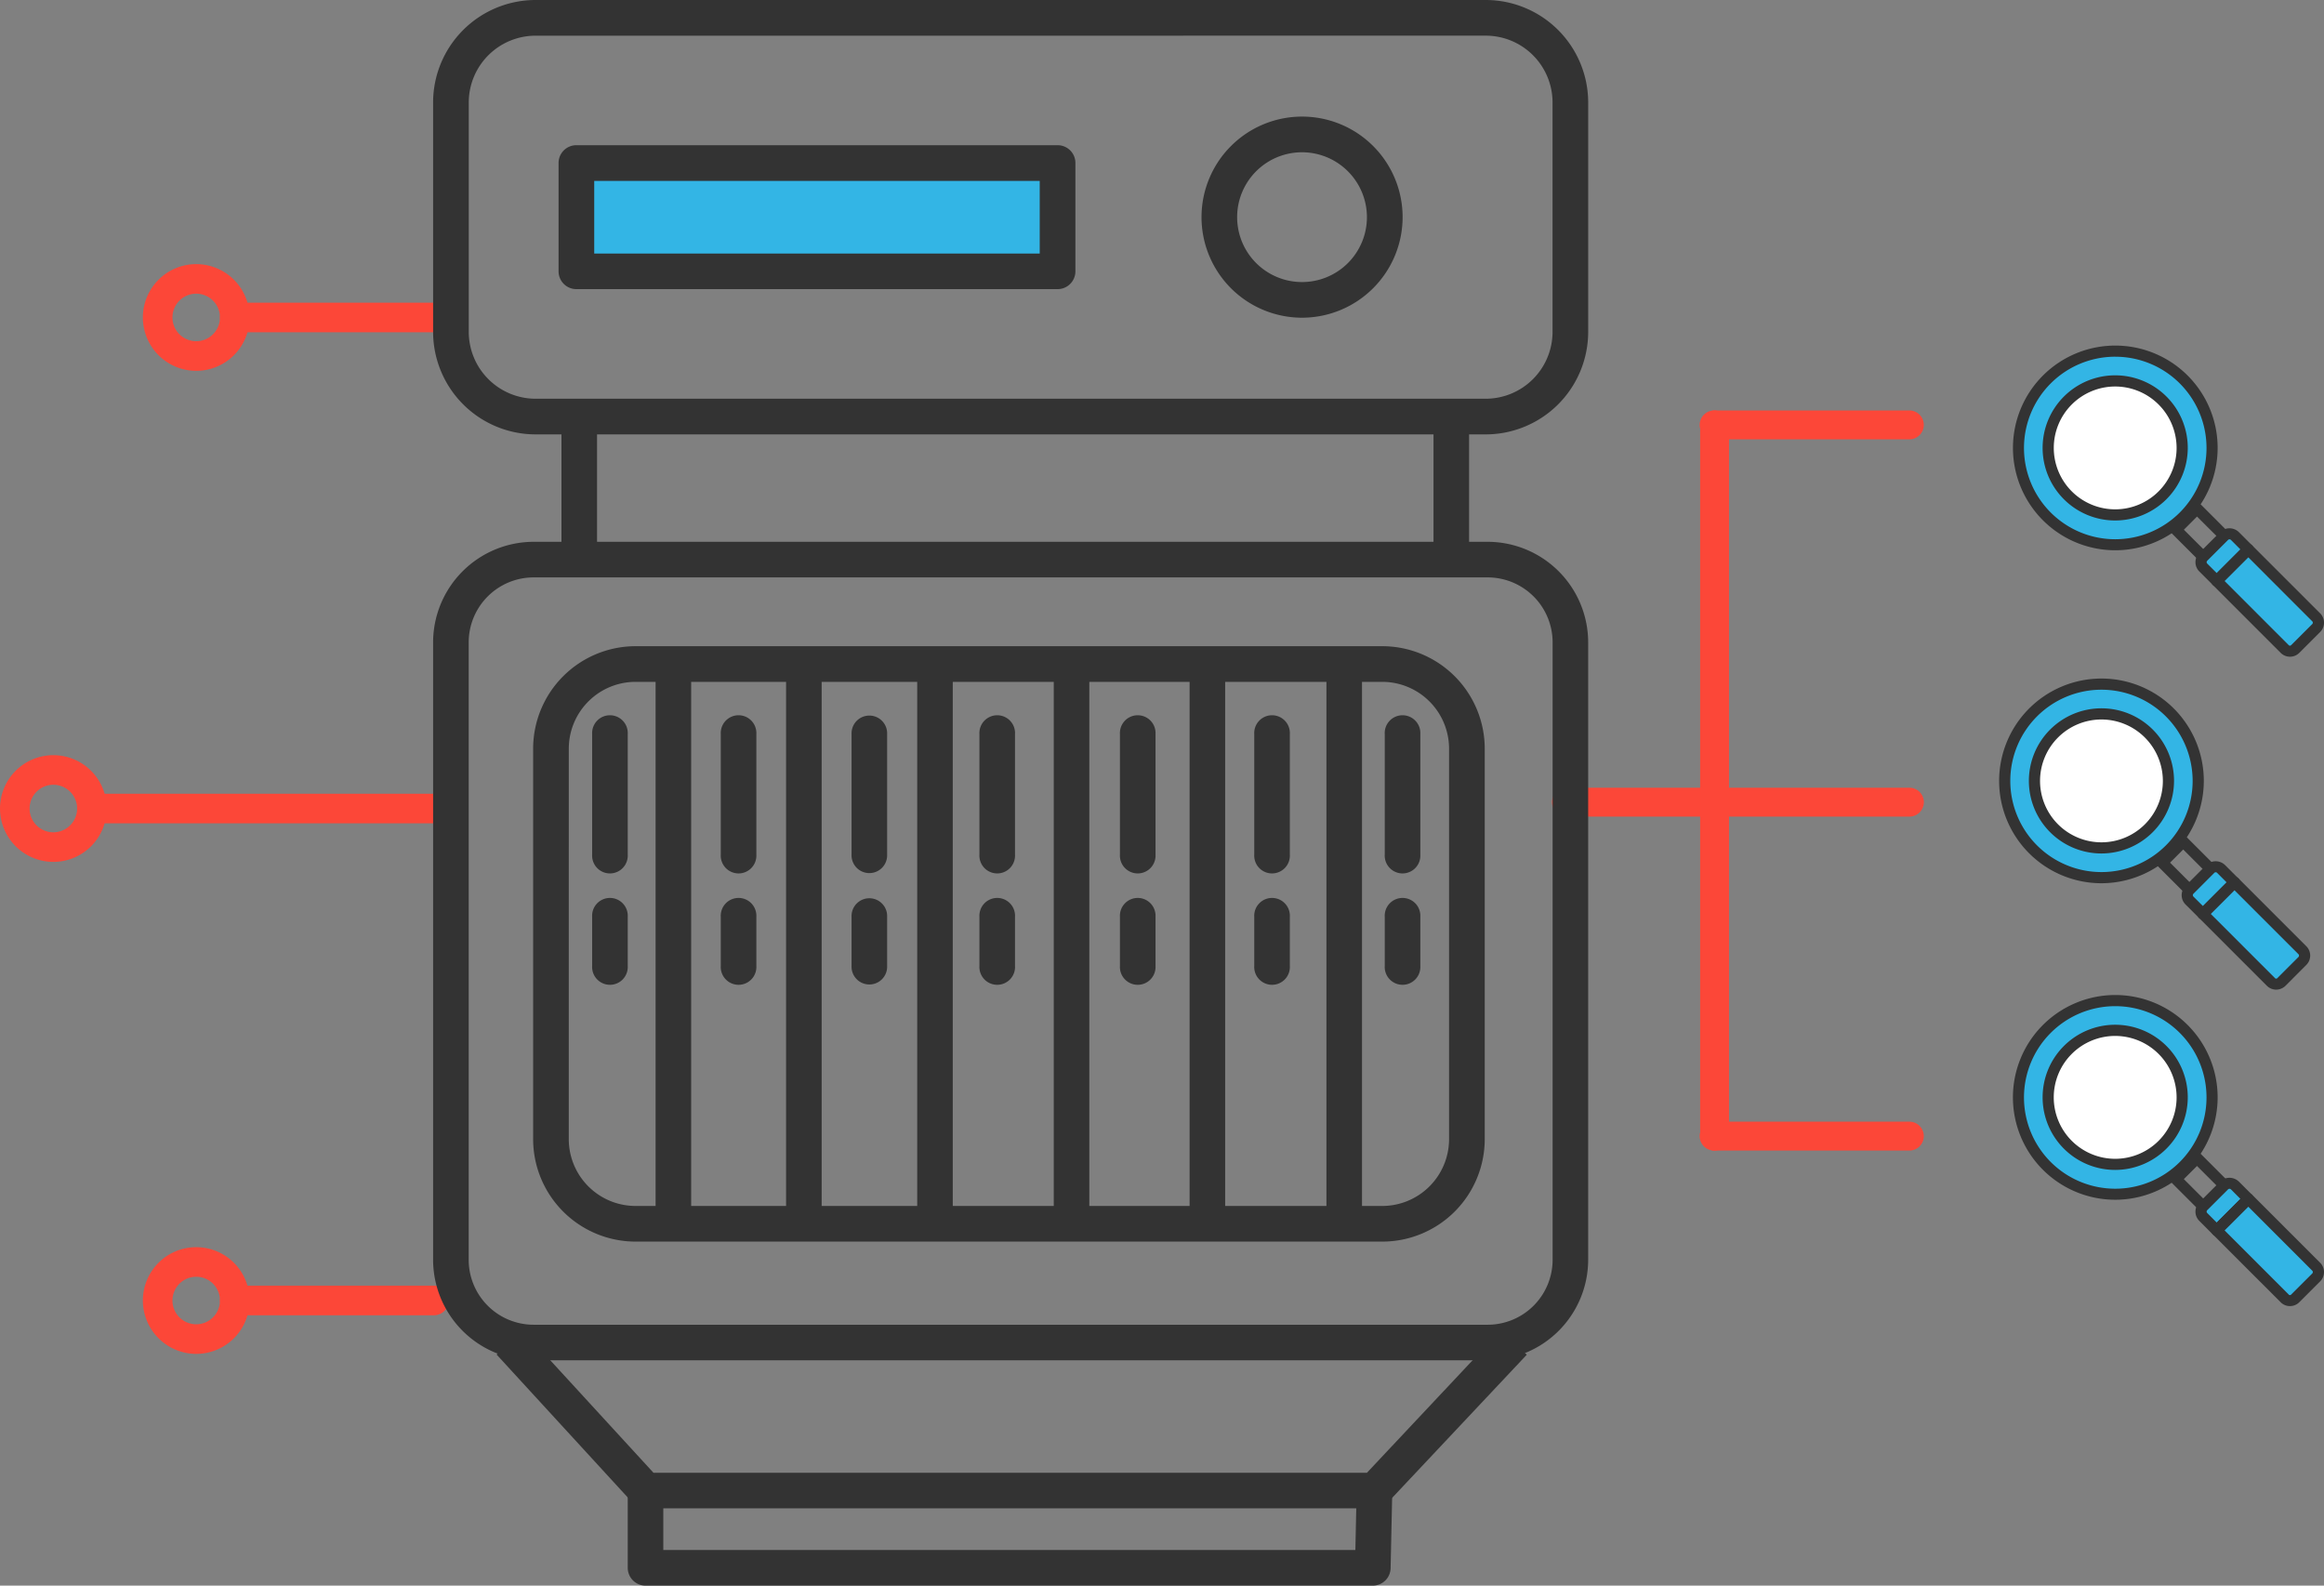 <svg xmlns="http://www.w3.org/2000/svg" width="150.24" height="102.5" viewBox="0 0 150.24 102.5">
  <rect x="0" y="0" width="150.24" height="102.5" fill="#808080" stroke="none"/>
  <g id="Group_1117" data-name="Group 1117" transform="translate(-539.516 -441.079)">
    <g id="Group_1106" data-name="Group 1106" transform="translate(539.516 458.153)">
      <path id="Path_3368" data-name="Path 3368" d="M711.543,378.908a3.449,3.449,0,1,1,3.448,3.45A3.452,3.452,0,0,1,711.543,378.908Zm4.985,0a1.536,1.536,0,1,0-1.537,1.535A1.538,1.538,0,0,0,716.528,378.908Z" transform="translate(-702.307 -375.46)" fill="#fc4738"/>
      <path id="Path_3369" data-name="Path 3369" d="M706.952,394.689a3.449,3.449,0,1,1,3.45,3.448A3.454,3.454,0,0,1,706.952,394.689Zm4.985,0a1.536,1.536,0,1,0-1.535,1.535A1.538,1.538,0,0,0,711.937,394.689Z" transform="translate(-706.952 -359.496)" fill="#fc4738"/>
      <path id="Path_3370" data-name="Path 3370" d="M714.021,377.655a.954.954,0,0,1,.955-.956h12.907a.957.957,0,0,1,0,1.913H714.976A.955.955,0,0,1,714.021,377.655Z" transform="translate(-699.8 -374.206)" fill="#fc4738"/>
      <path id="Path_3371" data-name="Path 3371" d="M711.543,410.5a3.449,3.449,0,1,1,3.448,3.448A3.454,3.454,0,0,1,711.543,410.5Zm4.985,0a1.536,1.536,0,1,0-1.537,1.535A1.538,1.538,0,0,0,716.528,410.5Z" transform="translate(-702.307 -343.503)" fill="#fc4738"/>
      <path id="Path_3372" data-name="Path 3372" d="M714.021,409.243a.955.955,0,0,1,.955-.958h12.907a.957.957,0,0,1,0,1.913H714.976A.954.954,0,0,1,714.021,409.243Z" transform="translate(-699.8 -342.249)" fill="#fc4738"/>
      <path id="Path_3373" data-name="Path 3373" d="M709.43,393.436a.957.957,0,0,1,.958-.958h22.68a.957.957,0,0,1,0,1.913h-22.68A.957.957,0,0,1,709.43,393.436Z" transform="translate(-704.445 -358.243)" fill="#fc4738"/>
    </g>
    <rect id="Rectangle_303" data-name="Rectangle 303" width="31.07" height="7.902" transform="translate(576.966 451.166)" fill="#33b5e5"/>
    <path id="Path_4291" data-name="Path 4291" d="M615,412.809a.934.934,0,0,1-.935.935H601.475a.934.934,0,1,1,0-1.867H614.07A.933.933,0,0,1,615,412.809Z" transform="translate(48.884 55.736)" fill="#fc4738"/>
    <path id="Path_4292" data-name="Path 4292" d="M615,428.886a.934.934,0,0,1-.935.935H601.475a.934.934,0,1,1,0-1.867H614.07A.934.934,0,0,1,615,428.886Z" transform="translate(48.884 85.634)" fill="#fc4738"/>
    <path id="Path_4293" data-name="Path 4293" d="M601.475,412.113c.514,0,.933.616.933,1.376v45.094c0,.757-.418,1.373-.933,1.373s-.935-.616-.935-1.373V413.489C600.54,412.729,600.958,412.113,601.475,412.113Z" transform="translate(48.884 55.499)" fill="#fc4738"/>
    <path id="Path_4294" data-name="Path 4294" d="M619.685,421.155a.934.934,0,0,1-.935.935H596.616a.934.934,0,1,1,0-1.867H618.75A.934.934,0,0,1,619.685,421.155Z" transform="translate(44.203 71.777)" fill="#fc4738"/>
    <g id="Group_1065" data-name="Group 1065" transform="translate(567.515 441.079)">
      <path id="Path_4296" data-name="Path 4296" d="M635.567,443.3H574.139a6.631,6.631,0,0,1-6.624-6.624V421.841a6.629,6.629,0,0,1,6.624-6.621h61.428a6.629,6.629,0,0,1,6.621,6.621v14.833A6.631,6.631,0,0,1,635.567,443.3Zm-61.428-25.773a4.321,4.321,0,0,0-4.319,4.316v14.833a4.325,4.325,0,0,0,4.319,4.319h61.428a4.325,4.325,0,0,0,4.317-4.319V421.841a4.321,4.321,0,0,0-4.317-4.316Z" transform="translate(-567.515 -415.22)" fill="#333"/>
      <path id="Path_4297" data-name="Path 4297" d="M631.55,438.1v25.244a6.629,6.629,0,0,1-6.624,6.621H576.653a6.629,6.629,0,0,1-6.621-6.621V438.1a6.629,6.629,0,0,1,6.621-6.624h48.273A6.63,6.63,0,0,1,631.55,438.1Zm-59.214,25.244a4.321,4.321,0,0,0,4.316,4.317h48.273a4.323,4.323,0,0,0,4.319-4.317V438.1a4.324,4.324,0,0,0-4.319-4.319H576.653a4.321,4.321,0,0,0-4.316,4.319Z" transform="translate(-563.565 -389.704)" fill="#333"/>
      <path id="Path_4298" data-name="Path 4298" d="M635.688,481.764H574.015a6.508,6.508,0,0,1-6.5-6.5v-39.91a6.509,6.509,0,0,1,6.5-6.5h61.672a6.509,6.509,0,0,1,6.5,6.5v39.91A6.508,6.508,0,0,1,635.688,481.764Zm-61.672-50.609a4.2,4.2,0,0,0-4.2,4.2v39.91a4.2,4.2,0,0,0,4.2,4.2h61.672a4.2,4.2,0,0,0,4.2-4.2v-39.91a4.2,4.2,0,0,0-4.2-4.2Z" transform="translate(-567.515 -393.83)" fill="#333"/>
      <path id="Path_4299" data-name="Path 4299" d="M626.37,460.2H578.238l-9.126-9.945,1.7-1.557,8.442,9.2h46.125l8.653-9.209,1.679,1.58Z" transform="translate(-565.009 -362.696)" fill="#333"/>
      <path id="Path_4300" data-name="Path 4300" d="M620.585,459.572H573.566a1.154,1.154,0,0,1-1.154-1.154v-4.992a1.152,1.152,0,1,1,2.3,0v3.841h44.74l.082-3.867a1.129,1.129,0,0,1,1.179-1.128,1.153,1.153,0,0,1,1.125,1.177l-.108,4.995A1.153,1.153,0,0,1,620.585,459.572Z" transform="translate(-559.83 -357.072)" fill="#333"/>
      <path id="Path_4303" data-name="Path 4303" d="M571.9,436.178a1.154,1.154,0,0,1-1.154-1.154v-8.4a1.152,1.152,0,0,1,2.3,0v8.4A1.151,1.151,0,0,1,571.9,436.178Z" transform="translate(-562.448 -399.123)" fill="#333"/>
      <path id="Path_4304" data-name="Path 4304" d="M593.837,436.178a1.151,1.151,0,0,1-1.151-1.154v-8.4a1.152,1.152,0,0,1,2.3,0v8.4A1.154,1.154,0,0,1,593.837,436.178Z" transform="translate(-528.013 -399.123)" fill="#333"/>
      <path id="Path_4305" data-name="Path 4305" d="M602.933,428.177h-31.11a1.151,1.151,0,0,1-1.151-1.153v-7a1.149,1.149,0,0,1,1.151-1.151h31.11a1.149,1.149,0,0,1,1.151,1.151v7A1.151,1.151,0,0,1,602.933,428.177Zm-29.956-2.3h28.8v-4.694h-28.8Z" transform="translate(-562.561 -409.487)" fill="#333"/>
      <path id="Path_4306" data-name="Path 4306" d="M593.348,431.153a6.5,6.5,0,1,1,6.5-6.5A6.507,6.507,0,0,1,593.348,431.153Zm0-10.694a4.195,4.195,0,1,0,4.193,4.193A4.2,4.2,0,0,0,593.348,420.459Z" transform="translate(-537.172 -410.616)" fill="#333"/>
      <path id="Path_4307" data-name="Path 4307" d="M575.416,432.759v35.133a1.156,1.156,0,0,1-2.3,0V432.759a1.156,1.156,0,0,1,2.3,0Z" transform="translate(-558.733 -389.368)" fill="#333"/>
      <path id="Path_4308" data-name="Path 4308" d="M578.7,432.759v35.133a1.156,1.156,0,0,1-2.3,0V432.759a1.156,1.156,0,0,1,2.3,0Z" transform="translate(-553.581 -389.368)" fill="#333"/>
      <path id="Path_4309" data-name="Path 4309" d="M582,432.759v35.133a1.156,1.156,0,0,1-2.3,0V432.759a1.156,1.156,0,0,1,2.3,0Z" transform="translate(-548.405 -389.368)" fill="#333"/>
      <path id="Path_4310" data-name="Path 4310" d="M585.434,432.759v35.133a1.156,1.156,0,0,1-2.3,0V432.759a1.156,1.156,0,0,1,2.3,0Z" transform="translate(-543.011 -389.368)" fill="#333"/>
      <path id="Path_4311" data-name="Path 4311" d="M588.852,432.759v35.133a1.156,1.156,0,0,1-2.3,0V432.759a1.156,1.156,0,0,1,2.3,0Z" transform="translate(-537.647 -389.368)" fill="#333"/>
      <path id="Path_4312" data-name="Path 4312" d="M592.295,432.759v35.133a1.156,1.156,0,0,1-2.3,0V432.759a1.156,1.156,0,0,1,2.3,0Z" transform="translate(-532.244 -389.368)" fill="#333"/>
      <path id="Path_4313" data-name="Path 4313" d="M577.056,434.395v7.785a1.152,1.152,0,1,1-2.3,0v-7.785a1.152,1.152,0,1,1,2.3,0Z" transform="translate(-556.159 -386.939)" fill="#333"/>
      <path id="Path_4314" data-name="Path 4314" d="M577.056,438.991v3.176a1.152,1.152,0,1,1-2.3,0v-3.176a1.152,1.152,0,1,1,2.3,0Z" transform="translate(-556.159 -379.726)" fill="#333"/>
      <path id="Path_4315" data-name="Path 4315" d="M573.82,434.395v7.785a1.152,1.152,0,1,1-2.3,0v-7.785a1.152,1.152,0,1,1,2.3,0Z" transform="translate(-561.238 -386.939)" fill="#333"/>
      <path id="Path_4316" data-name="Path 4316" d="M573.82,438.991v3.176a1.152,1.152,0,1,1-2.3,0v-3.176a1.152,1.152,0,1,1,2.3,0Z" transform="translate(-561.238 -379.726)" fill="#333"/>
      <path id="Path_4317" data-name="Path 4317" d="M580.345,434.395v7.785a1.151,1.151,0,1,1-2.3,0v-7.785a1.151,1.151,0,1,1,2.3,0Z" transform="translate(-550.993 -386.939)" fill="#333"/>
      <path id="Path_4318" data-name="Path 4318" d="M580.345,438.991v3.176a1.151,1.151,0,1,1-2.3,0v-3.176a1.151,1.151,0,1,1,2.3,0Z" transform="translate(-550.993 -379.726)" fill="#333"/>
      <path id="Path_4319" data-name="Path 4319" d="M583.564,434.395v7.785a1.152,1.152,0,1,1-2.3,0v-7.785a1.152,1.152,0,1,1,2.3,0Z" transform="translate(-545.946 -386.939)" fill="#333"/>
      <path id="Path_4320" data-name="Path 4320" d="M583.564,438.991v3.176a1.152,1.152,0,1,1-2.3,0v-3.176a1.152,1.152,0,1,1,2.3,0Z" transform="translate(-545.946 -379.726)" fill="#333"/>
      <path id="Path_4321" data-name="Path 4321" d="M587.1,434.395v7.785a1.152,1.152,0,1,1-2.3,0v-7.785a1.152,1.152,0,1,1,2.3,0Z" transform="translate(-540.398 -386.939)" fill="#333"/>
      <path id="Path_4322" data-name="Path 4322" d="M587.1,438.991v3.176a1.152,1.152,0,1,1-2.3,0v-3.176a1.152,1.152,0,1,1,2.3,0Z" transform="translate(-540.398 -379.726)" fill="#333"/>
      <path id="Path_4323" data-name="Path 4323" d="M590.479,434.395v7.785a1.152,1.152,0,1,1-2.3,0v-7.785a1.152,1.152,0,1,1,2.3,0Z" transform="translate(-535.094 -386.939)" fill="#333"/>
      <path id="Path_4324" data-name="Path 4324" d="M590.479,438.991v3.176a1.152,1.152,0,1,1-2.3,0v-3.176a1.152,1.152,0,1,1,2.3,0Z" transform="translate(-535.094 -379.726)" fill="#333"/>
      <path id="Path_4325" data-name="Path 4325" d="M593.762,434.395v7.785a1.152,1.152,0,1,1-2.3,0v-7.785a1.152,1.152,0,1,1,2.3,0Z" transform="translate(-529.941 -386.939)" fill="#333"/>
      <path id="Path_4326" data-name="Path 4326" d="M593.762,438.991v3.176a1.152,1.152,0,1,1-2.3,0v-3.176a1.152,1.152,0,1,1,2.3,0Z" transform="translate(-529.941 -379.726)" fill="#333"/>
    </g>
    <g id="Group_1076" data-name="Group 1076" transform="translate(668.751 484.942)">
      <g id="Group_1070" data-name="Group 1070" transform="translate(10.182 10.179)">
        <path id="Path_4329" data-name="Path 4329" d="M613.372,426.07a.352.352,0,0,1-.254-.108l-2.133-2.133a.358.358,0,0,1,0-.509l1.359-1.362a.361.361,0,0,1,.511,0l2.133,2.133a.361.361,0,0,1,0,.511l-1.362,1.359A.352.352,0,0,1,613.372,426.07Zm-1.621-2.495,1.621,1.621.85-.85-1.621-1.621Z" transform="translate(-610.879 -421.853)" fill="#333"/>
      </g>
      <g id="Group_1073" data-name="Group 1073" transform="translate(11.804 11.809)">
        <g id="Group_1071" data-name="Group 1071">
          <path id="Path_4330" data-name="Path 4330" d="M613.836,422.769a.488.488,0,0,0-.693,0l-1.349,1.349a.49.49,0,0,0,0,.691l.871.871,2.04-2.043Z" transform="translate(-611.289 -422.271)" fill="#33b5e5"/>
          <path id="Path_4331" data-name="Path 4331" d="M612.885,426.256h0a.357.357,0,0,1-.257-.105l-.869-.868a.853.853,0,0,1,0-1.205l1.349-1.349a.871.871,0,0,1,1.2,0l.871.871a.361.361,0,0,1,0,.511l-2.043,2.04A.351.351,0,0,1,612.885,426.256Zm.825-3.055a.129.129,0,0,0-.093.039l-1.346,1.349a.13.13,0,0,0-.039.092.136.136,0,0,0,.036.09l.617.614,1.531-1.531-.614-.614A.129.129,0,0,0,613.71,423.2Z" transform="translate(-611.51 -422.487)" fill="#333"/>
        </g>
        <g id="Group_1072" data-name="Group 1072" transform="translate(1.012 1.006)">
          <path id="Path_4332" data-name="Path 4332" d="M618.474,427.407l-4.389-4.388-2.04,2.043,4.386,4.386a.488.488,0,0,0,.694,0l1.349-1.346A.489.489,0,0,0,618.474,427.407Z" transform="translate(-611.683 -422.659)" fill="#33b5e5"/>
          <path id="Path_4333" data-name="Path 4333" d="M617,430.174a.854.854,0,0,1-.6-.249l-4.388-4.389a.359.359,0,0,1,0-.509l2.042-2.043a.361.361,0,0,1,.511,0l4.386,4.386a.853.853,0,0,1,0,1.205l-1.346,1.349A.855.855,0,0,1,617,430.174Zm-4.224-4.892,4.134,4.132a.109.109,0,0,0,.182,0l1.349-1.349a.132.132,0,0,0,0-.183l-4.134-4.131Z" transform="translate(-611.904 -422.879)" fill="#333"/>
        </g>
      </g>
      <g id="Group_1074" data-name="Group 1074">
        <circle id="Ellipse_126" data-name="Ellipse 126" cx="6.256" cy="6.256" r="6.256" transform="translate(0.362 0.36)" fill="#33b5e5"/>
        <path id="Path_4334" data-name="Path 4334" d="M613.535,431.123a6.616,6.616,0,1,1,6.616-6.616A6.625,6.625,0,0,1,613.535,431.123Zm0-12.51a5.894,5.894,0,1,0,5.894,5.894A5.9,5.9,0,0,0,613.535,418.613Z" transform="translate(-606.916 -417.891)" fill="#333"/>
      </g>
      <g id="Group_1075" data-name="Group 1075" transform="translate(1.924 1.925)">
        <circle id="Ellipse_127" data-name="Ellipse 127" cx="4.331" cy="4.331" r="4.331" transform="translate(0.362 0.36)" fill="#fff"/>
        <path id="Path_4335" data-name="Path 4335" d="M612.359,428.023a4.692,4.692,0,1,1,4.692-4.692A4.7,4.7,0,0,1,612.359,428.023Zm0-8.661a3.97,3.97,0,1,0,3.97,3.97A3.976,3.976,0,0,0,612.359,419.362Z" transform="translate(-607.665 -418.64)" fill="#333"/>
      </g>
    </g>
    <g id="Group_1083" data-name="Group 1083" transform="translate(669.645 463.418)">
      <g id="Group_1077" data-name="Group 1077" transform="translate(10.179 10.179)">
        <path id="Path_4336" data-name="Path 4336" d="M613.721,417.693a.363.363,0,0,1-.257-.108l-2.132-2.133a.358.358,0,0,1,0-.509l1.362-1.362a.361.361,0,0,1,.511,0l2.133,2.133a.366.366,0,0,1,0,.511l-1.362,1.359A.357.357,0,0,1,613.721,417.693ZM612.1,415.2l1.624,1.621.85-.85-1.624-1.621Z" transform="translate(-611.226 -413.476)" fill="#333"/>
      </g>
      <g id="Group_1080" data-name="Group 1080" transform="translate(11.801 11.809)">
        <g id="Group_1078" data-name="Group 1078">
          <path id="Path_4337" data-name="Path 4337" d="M614.183,414.392a.486.486,0,0,0-.691,0l-1.349,1.349a.485.485,0,0,0,0,.691l.869.871,2.043-2.043Z" transform="translate(-611.636 -413.895)" fill="#33b5e5"/>
          <path id="Path_4338" data-name="Path 4338" d="M613.232,417.879h0a.351.351,0,0,1-.254-.105l-.869-.869a.847.847,0,0,1,0-1.205l1.346-1.349a.874.874,0,0,1,1.2,0l.868.871a.361.361,0,0,1,0,.511l-2.04,2.04A.357.357,0,0,1,613.232,417.879Zm.825-3.055a.13.13,0,0,0-.09.039l-1.349,1.349a.127.127,0,0,0,0,.182l.614.614,1.531-1.531-.614-.614A.13.13,0,0,0,614.056,414.824Z" transform="translate(-611.857 -414.11)" fill="#333"/>
        </g>
        <g id="Group_1079" data-name="Group 1079" transform="translate(1.015 1.006)">
          <path id="Path_4339" data-name="Path 4339" d="M618.823,419.03l-4.388-4.388-2.043,2.043,4.388,4.386a.489.489,0,0,0,.694,0l1.349-1.346A.493.493,0,0,0,618.823,419.03Z" transform="translate(-612.032 -414.282)" fill="#33b5e5"/>
          <path id="Path_4340" data-name="Path 4340" d="M617.347,421.8a.845.845,0,0,1-.6-.249l-4.388-4.388a.359.359,0,0,1,0-.509l2.043-2.043a.358.358,0,0,1,.509,0l4.388,4.386a.853.853,0,0,1,0,1.205l-1.349,1.349A.85.85,0,0,1,617.347,421.8Zm-4.224-4.892,4.131,4.132c.067.064.116.067.183,0l1.349-1.349a.127.127,0,0,0,0-.182l-4.131-4.132Z" transform="translate(-612.252 -414.502)" fill="#333"/>
        </g>
      </g>
      <g id="Group_1081" data-name="Group 1081">
        <circle id="Ellipse_128" data-name="Ellipse 128" cx="6.256" cy="6.256" r="6.256" transform="translate(0.361 0.36)" fill="#33b5e5"/>
        <path id="Path_4341" data-name="Path 4341" d="M613.88,422.746a6.616,6.616,0,1,1,6.619-6.616A6.623,6.623,0,0,1,613.88,422.746Zm0-12.513a5.9,5.9,0,1,0,5.9,5.9A5.9,5.9,0,0,0,613.88,410.234Z" transform="translate(-607.264 -409.514)" fill="#333"/>
      </g>
      <g id="Group_1082" data-name="Group 1082" transform="translate(1.925 1.924)">
        <circle id="Ellipse_129" data-name="Ellipse 129" cx="4.331" cy="4.331" r="4.331" transform="translate(0.361 0.36)" fill="#fff"/>
        <path id="Path_4342" data-name="Path 4342" d="M612.7,419.646a4.692,4.692,0,1,1,4.692-4.692A4.7,4.7,0,0,1,612.7,419.646Zm0-8.661a3.97,3.97,0,1,0,3.97,3.97A3.974,3.974,0,0,0,612.7,410.985Z" transform="translate(-608.013 -410.263)" fill="#333"/>
      </g>
    </g>
    <g id="Group_1090" data-name="Group 1090" transform="translate(669.645 505.399)">
      <g id="Group_1084" data-name="Group 1084" transform="translate(10.179 10.179)">
        <path id="Path_4343" data-name="Path 4343" d="M613.721,434.032a.371.371,0,0,1-.257-.105l-2.132-2.133a.361.361,0,0,1,0-.511l1.362-1.362a.361.361,0,0,1,.511,0l2.133,2.133a.366.366,0,0,1,0,.511l-1.362,1.362A.365.365,0,0,1,613.721,434.032Zm-1.624-2.495,1.624,1.624.85-.85-1.624-1.624Z" transform="translate(-611.226 -429.815)" fill="#333"/>
      </g>
      <g id="Group_1087" data-name="Group 1087" transform="translate(11.801 11.812)">
        <g id="Group_1085" data-name="Group 1085">
          <path id="Path_4344" data-name="Path 4344" d="M614.183,430.73a.49.49,0,0,0-.691,0l-1.349,1.349a.488.488,0,0,0,0,.694l.869.868,2.043-2.04Z" transform="translate(-611.636 -430.235)" fill="#33b5e5"/>
          <path id="Path_4345" data-name="Path 4345" d="M613.232,434.219h0a.361.361,0,0,1-.254-.105l-.869-.871a.847.847,0,0,1,0-1.205l1.346-1.346a.874.874,0,0,1,1.2,0l.868.868a.361.361,0,0,1,0,.511l-2.04,2.043A.368.368,0,0,1,613.232,434.219Zm.825-3.055a.136.136,0,0,0-.09.036l-1.349,1.349a.13.13,0,0,0-.039.092.125.125,0,0,0,.039.09l.614.617,1.531-1.531-.614-.617A.137.137,0,0,0,614.056,431.164Z" transform="translate(-611.857 -430.45)" fill="#333"/>
        </g>
        <g id="Group_1086" data-name="Group 1086" transform="translate(1.015 1.003)">
          <path id="Path_4346" data-name="Path 4346" d="M618.823,435.368l-4.388-4.386-2.043,2.04,4.388,4.388a.493.493,0,0,0,.694,0l1.349-1.349A.493.493,0,0,0,618.823,435.368Z" transform="translate(-612.032 -430.619)" fill="#33b5e5"/>
          <path id="Path_4347" data-name="Path 4347" d="M617.347,438.136a.835.835,0,0,1-.6-.249l-4.388-4.386a.368.368,0,0,1-.106-.257.362.362,0,0,1,.106-.254l2.043-2.043a.358.358,0,0,1,.509,0l4.388,4.389a.85.85,0,0,1,0,1.2l-1.349,1.349A.839.839,0,0,1,617.347,438.136Zm-4.224-4.892,4.131,4.131a.108.108,0,0,0,.183,0l1.349-1.346a.13.13,0,0,0,0-.185l-4.131-4.132Z" transform="translate(-612.252 -430.841)" fill="#333"/>
        </g>
      </g>
      <g id="Group_1088" data-name="Group 1088">
        <circle id="Ellipse_130" data-name="Ellipse 130" cx="6.256" cy="6.256" r="6.256" transform="translate(0.361 0.361)" fill="#33b5e5"/>
        <path id="Path_4348" data-name="Path 4348" d="M613.88,439.088a6.617,6.617,0,1,1,6.619-6.619A6.625,6.625,0,0,1,613.88,439.088Zm0-12.513a5.9,5.9,0,1,0,5.9,5.894A5.9,5.9,0,0,0,613.88,426.575Z" transform="translate(-607.264 -425.853)" fill="#333"/>
      </g>
      <g id="Group_1089" data-name="Group 1089" transform="translate(1.925 1.924)">
        <circle id="Ellipse_131" data-name="Ellipse 131" cx="4.331" cy="4.331" r="4.331" transform="translate(0.361 0.361)" fill="#fff"/>
        <path id="Path_4349" data-name="Path 4349" d="M612.7,435.985a4.692,4.692,0,1,1,4.692-4.692A4.7,4.7,0,0,1,612.7,435.985Zm0-8.661a3.971,3.971,0,1,0,3.97,3.97A3.974,3.974,0,0,0,612.7,427.324Z" transform="translate(-608.013 -426.602)" fill="#333"/>
      </g>
    </g>
  </g>
</svg>
